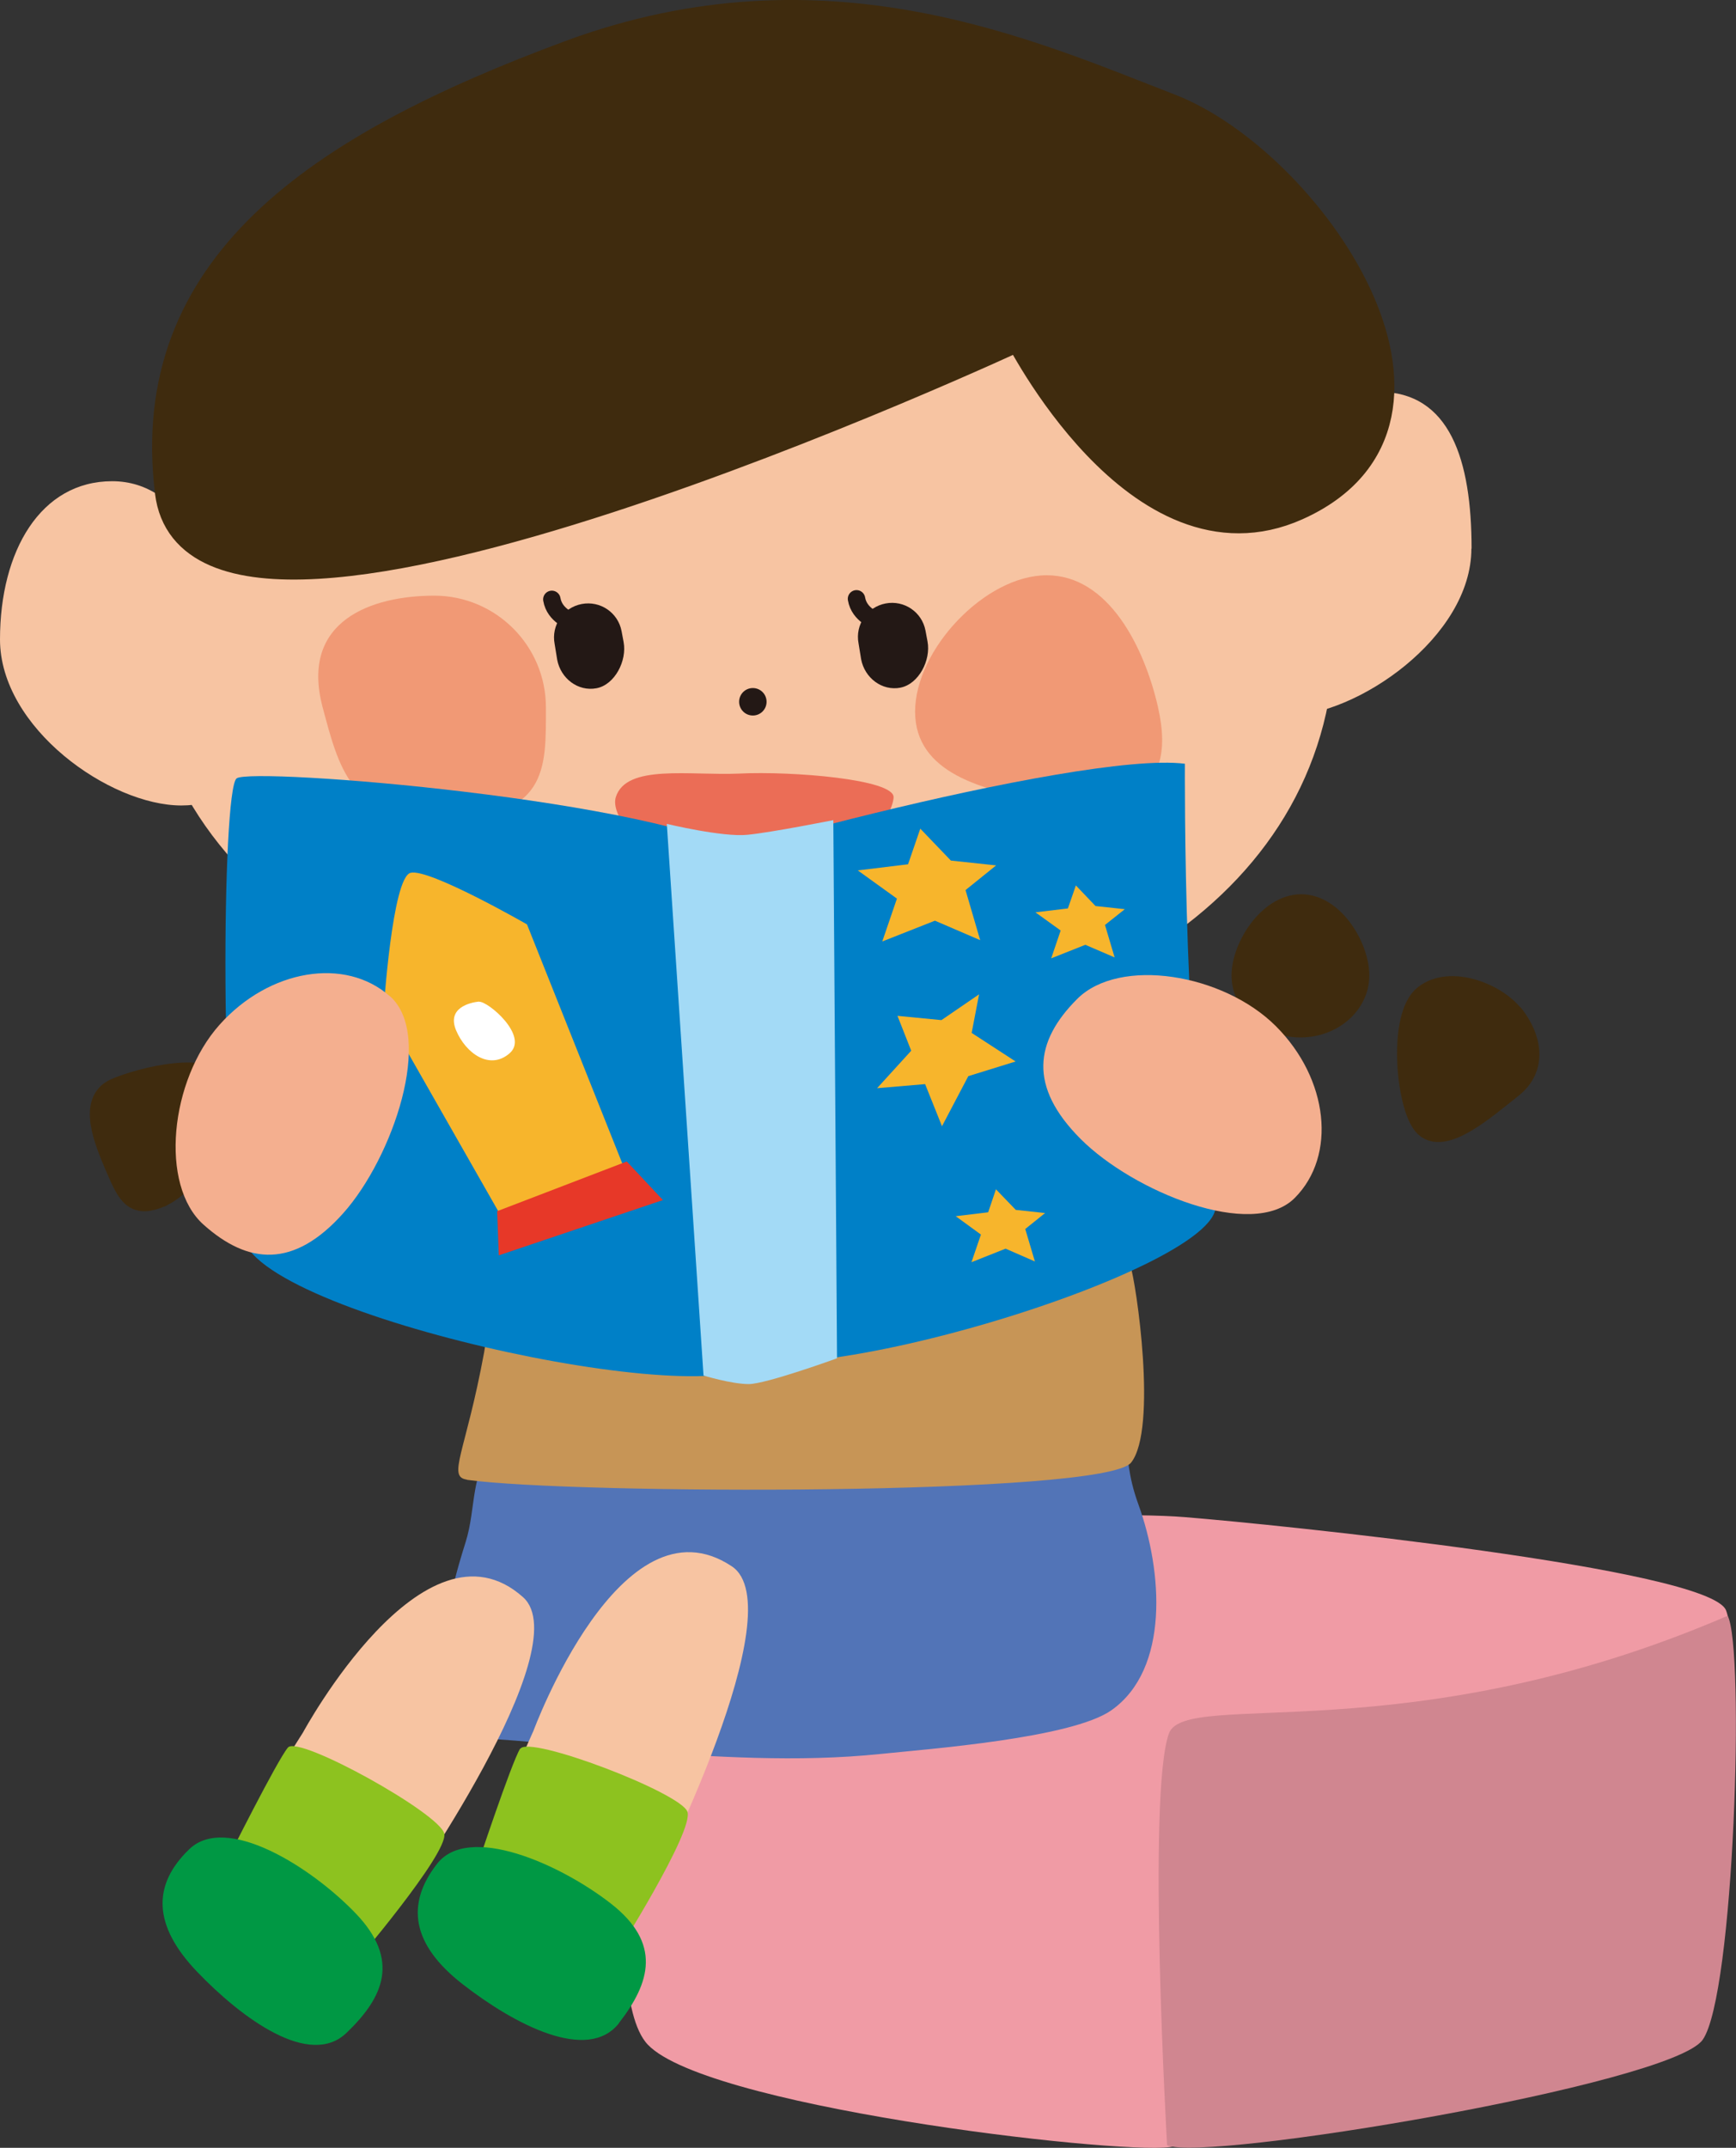 <?xml version="1.0" encoding="UTF-8"?>
<svg id="_レイヤー_2" data-name="レイヤー 2" xmlns="http://www.w3.org/2000/svg" width="93.62" height="115.78" viewBox="0 0 93.62 115.78">
  <rect x="0" y="0" width="93.62" height="115.78" fill="#333333" stroke="none"/>
  <defs>
    <style>
      .cls-1 {
        fill: #231815;
      }

      .cls-2 {
        fill: #fff;
      }

      .cls-3 {
        fill: #f09ba5;
      }

      .cls-4 {
        stroke-width: 1.41px;
      }

      .cls-4, .cls-5, .cls-6 {
        stroke-linecap: round;
        stroke-linejoin: round;
      }

      .cls-4, .cls-6 {
        fill: #3f2b0e;
        stroke: #3f2b0e;
      }

      .cls-7 {
        fill: #009844;
      }

      .cls-8 {
        fill: #d08690;
      }

      .cls-9 {
        fill: #c30d23;
      }

      .cls-10 {
        fill: #c79556;
      }

      .cls-11 {
        fill: #e73828;
      }

      .cls-5 {
        fill: none;
        stroke: #231815;
        stroke-width: .94px;
      }

      .cls-12 {
        fill: #f4af8f;
      }

      .cls-13 {
        fill: #f7c4a2;
      }

      .cls-14 {
        fill: #f7b52c;
      }

      .cls-6 {
        stroke-width: 1.99px;
      }

      .cls-15 {
        fill: #0080c7;
      }

      .cls-16 {
        fill: #a3daf6;
      }

      .cls-17 {
        fill: #5274b7;
      }

      .cls-18 {
        fill: #eb6d56;
      }

      .cls-19 {
        fill: #8dc21f;
      }

      .cls-20 {
        fill: #f19975;
      }
    </style>
  </defs>
  <g id="_レイヤー_1-2" data-name="レイヤー 1">
    <g>
      <path class="cls-13" d="M71.99,34.05c0,14.04-13.66,22.56-31.39,22.56S7.77,48.1,7.77,34.05,22.15,8.63,39.88,8.63s32.11,11.38,32.11,25.43Z"/>
      <g>
        <path class="cls-3" d="M35.06,89.97s-2.91,16.65-.26,20.09c2.64,3.44,25.24,6.08,28.28,5.68,3.04-.4,24.98-4.23,27.62-5.68,2.64-1.45,3.3-21.01,2.38-23.26-.93-2.25-24.32-4.63-29.21-5.02-4.89-.4-27.36,0-28.81,8.19Z"/>
        <path class="cls-10" d="M28.94,77.58l-.4,8.46s28.23,8.17,29.47-1.59c.93-7.27-.4-13.88-.4-13.88l-28.68,7Z"/>
        <path class="cls-17" d="M26.7,78.24c-1.34.87-1,3.03-1.59,4.89-1.01,3.21-1.39,5.22-.74,8.53.12.61.27,1.26.75,1.65.43.35,1.02.4,1.58.44,3.08.21,4.22.42,7.3.64,4.49.31,9,.62,13.47.16,2.61-.27,10.33-.85,12.47-2.36,3.14-2.22,2.76-7.49,1.45-11.1-1.19-3.27.33-3.62-3.04-4.49s-14.77-1.54-18.22-1.11c-4.48.56-9.45.19-13.43,2.76Z"/>
        <path class="cls-10" d="M25.18,79.76c-1.08-.15-.07-1.45.93-6.87.82-4.46-2.31-7.39-.7-10.4,1.84-3.44,4.02-5.64,5.59-6.59,5.11-3.11,10.7-.76,19.78.57,2.27.33,4.87,1.62,6.74,4.01,2.8,3.59,2.6,2.25,3.42,7.66.34,1.01,1.49,8.89.06,10.7-1.43,1.8-30.13,1.72-35.82.93Z"/>
        <polygon class="cls-2" points="34.72 60.2 41.89 70.37 48.13 60.84 44.97 57.4 38.95 56.61 34.72 60.2"/>
        <path class="cls-2" d="M34.15,54.89s-1.78,6.7-.65,7.32c1.12.62,9.69-5.78,9.69-5.78l-9.03-1.54Z"/>
        <path class="cls-2" d="M48.99,54.82s.84,6.42.07,7.27c-.77.85-8.34-5.25-8.34-5.25l8.27-2.02Z"/>
        <path class="cls-13" d="M11.93,35.25c0,4.78,1.71,8.17-2.15,8.17S0,39.24,0,34.47s2.19-8.53,6.05-8.53,5.88,4.54,5.88,9.32Z"/>
        <path class="cls-13" d="M79.35,29.57c0,4.78-6.18,9.03-10.03,9.03s-3.15-4.83-3.15-9.6,4.31-7.88,8.17-7.88,5.02,3.68,5.02,8.46Z"/>
        <path class="cls-6" d="M62.96,6.01c-7.45-2.87-18.45-7.91-32.11-2.87C17.2,8.19,7.88,14.53,9.35,26.51c1.47,11.98,45.71-8.67,45.71-8.67,0,0,6.46,12.97,14.78,9.24,10.06-4.51.57-18.21-6.88-21.07Z"/>
        <path class="cls-1" d="M32.17,37.1h0c-1,.19-1.93-.53-2.12-1.53l-.14-.86c-.19-1,.46-1.96,1.46-2.15h0c1-.19,1.96.46,2.15,1.46l.11.59c.19,1-.47,2.3-1.46,2.49Z"/>
        <g>
          <path class="cls-20" d="M62.45,38.13c1.15,5-2.35,5.72-6.13,5.05-3.28-.57-6.97-1.49-6.97-4.82s3.77-7.35,7.1-7.35,5.26,3.87,6,7.11Z"/>
          <path class="cls-20" d="M29.44,38.13c0,3.32.17,6.13-6.02,6.02-4.52-.08-5.16-2.81-6.02-6.02-1.25-4.71,2.7-6.02,6.02-6.02s6.02,2.7,6.02,6.02Z"/>
        </g>
        <path class="cls-18" d="M33.21,42.97c.56-1.8,4.01-1.15,6.66-1.27,2.87-.14,8.32.31,8.32,1.27s-2.44,5.23-6.38,6.05c-3.34.7-9.16-4.25-8.6-6.05Z"/>
        <path class="cls-4" d="M73.14,52.58c0,1.46-1.35,2.64-3.01,2.64s-3.01-1.18-3.01-2.64,1.39-3.67,3.05-3.67,2.97,2.21,2.97,3.67Z"/>
        <path class="cls-4" d="M81.51,54.81c.9,1.15,1.25,2.68-.06,3.71-1.31,1.03-3.69,3.15-4.59,2.01-.9-1.15-1.27-5.74.04-6.76,1.31-1.03,3.7-.1,4.6,1.05Z"/>
        <path class="cls-4" d="M18,59.67c-1.41-.38-3.44-2.72-3.02-4.32s1.92-2.6,3.33-2.23c1.41.38,3.19,2.29,2.76,3.89s-1.66,3.03-3.07,2.66Z"/>
        <path class="cls-4" d="M8.66,64.36c-1.34.57-1.61.07-2.27-1.46-.66-1.53-1.45-3.5-.11-4.08s5.13-1.55,5.79-.02-2.07,4.98-3.41,5.55Z"/>
        <g>
          <path class="cls-9" d="M41.56,57.61s-4.91-2.5-5.62-1.64-.15,6.13.32,6.84c.47.72,5.4-3.14,5.79-3.21.39-.07,4.35,2.6,4.79,2.65s1.18-5.01,1.06-5.85c-.12-.84-5.73.73-6.34,1.21Z"/>
          <path class="cls-9" d="M37.68,61.63s.96,1.39,1.96,1.39l2.05-3.2s1.91,3.2,2.82,3.15c.91-.05,1.62-2.82,1.62-2.82l-2.58-1-2.68-.14-3.2,2.63Z"/>
        </g>
        <path class="cls-1" d="M41.34,37.83c0,.41-.33.74-.74.74s-.74-.33-.74-.74.33-.74.74-.74.74.33.74.74Z"/>
        <path class="cls-1" d="M48.56,37.07h0c-1,.19-1.93-.53-2.12-1.53l-.14-.86c-.19-1,.46-1.96,1.46-2.15h0c1-.19,1.96.46,2.15,1.46l.11.59c.19,1-.47,2.3-1.47,2.49Z"/>
        <g>
          <path class="cls-13" d="M16.34,93.39s6.53-12.07,11.87-7.29c3.04,2.72-6.56,16.3-6.56,16.3l-7.66-5.29,2.35-3.72Z"/>
          <path class="cls-19" d="M15.53,94.2c.57-.68,8.22,3.57,8.43,4.65s-4.95,7.12-4.95,7.12l-6.76-5.69s2.7-5.4,3.28-6.08Z"/>
          <path class="cls-7" d="M18.69,109.58c-1.99,1.92-5.64-.77-8.05-3.28-2.41-2.51-2.43-4.7-.43-6.62,1.99-1.92,6.56.95,8.97,3.46,2.41,2.51,1.51,4.52-.48,6.43Z"/>
        </g>
        <g>
          <path class="cls-13" d="M28.75,93.35s4.73-12.89,10.71-8.92c3.4,2.25-4.16,17.07-4.16,17.07l-8.34-4.14,1.79-4.02Z"/>
          <path class="cls-19" d="M28.06,94.27c.47-.75,8.64,2.36,9.01,3.39.37,1.04-3.88,7.75-3.88,7.75l-7.51-4.66s1.9-5.73,2.37-6.49Z"/>
          <path class="cls-7" d="M33.39,109.05c-1.7,2.18-5.69.05-8.44-2.09-2.75-2.14-3.08-4.31-1.38-6.49s6.62,0,9.37,2.14c2.75,2.14,2.14,4.26.44,6.44Z"/>
        </g>
        <path class="cls-5" d="M47.28,33.47s-.94-.3-1.09-1.19"/>
        <path class="cls-5" d="M30.85,33.5s-.94-.3-1.09-1.19"/>
        <g>
          <path class="cls-15" d="M65.52,64.8c-1.73-5.18-1.62-23.63-1.62-23.63-5.73-.72-29.15,5.66-29.63,6.57-.48.91.85,21.44,3.86,24.88,3.01,3.44,28.54-4.38,27.39-7.82Z"/>
          <path class="cls-15" d="M41.04,73.02c.63-5.42-.53-26.83-.53-26.83-4.89-3.08-26.94-4.85-27.75-4.23s-.91,20.43.36,24.82,27.5,9.84,27.92,6.23Z"/>
        </g>
        <path class="cls-12" d="M69.82,64.58c-2.28,2.28-8.7-.34-11.54-3.18-2.84-2.84-2.47-5.27-.19-7.55,2.28-2.28,7.88-1.37,10.72,1.47,2.84,2.84,3.29,6.98,1.01,9.26Z"/>
        <path class="cls-8" d="M62.94,115.64s-1.09-18.93.1-22.2c.88-2.41,12.89,1.09,30.13-6.34.93,1.72.36,20.45-1.35,22.86-1.72,2.41-26.89,6.61-28.88,5.68Z"/>
        <path class="cls-16" d="M35.95,44.41s3.04.73,4.36.59c1.32-.13,4.63-.79,4.63-.79l.2,29.01s-3.83,1.39-4.76,1.39-2.44-.46-2.44-.46l-1.98-29.74Z"/>
        <path class="cls-14" d="M22.14,47.05c.99-.26,6.28,2.78,6.28,2.78l5.48,13.74-6.54,2.58-6.67-11.7s.46-7.14,1.45-7.4Z"/>
        <path class="cls-2" d="M25.83,53.99c-.47.05-1.75.33-1.23,1.56.52,1.23,1.81,2.16,2.88,1.23,1.07-.93-1.18-2.83-1.65-2.78Z"/>
        <polygon class="cls-11" points="26.81 65.29 33.8 62.61 35.75 64.69 26.9 67.67 26.81 65.29"/>
        <path class="cls-12" d="M21.03,53.7c2.4,2.14.15,8.71-2.52,11.7s-5.13,2.76-7.53.62-1.81-7.79.86-10.78c2.67-2.99,6.78-3.68,9.19-1.53Z"/>
        <polygon class="cls-14" points="48.97 46.59 46.26 46.92 48.37 48.44 47.58 50.75 50.42 49.63 52.86 50.68 52.07 47.98 53.72 46.65 51.28 46.39 49.63 44.67 48.97 46.59"/>
        <polygon class="cls-14" points="49.14 56.64 47.3 58.66 49.89 58.44 50.8 60.71 52.22 58.01 54.77 57.22 52.4 55.68 52.8 53.6 50.77 54.99 48.4 54.76 49.14 56.64"/>
        <polygon class="cls-14" points="57.59 48.97 55.84 49.18 57.2 50.16 56.69 51.66 58.53 50.93 60.11 51.61 59.59 49.86 60.66 49.01 59.08 48.84 58.02 47.73 57.59 48.97"/>
        <polygon class="cls-14" points="53.29 65.35 51.54 65.56 52.9 66.55 52.39 68.04 54.23 67.31 55.81 68 55.29 66.25 56.36 65.39 54.78 65.22 53.71 64.11 53.29 65.35"/>
      </g>
    </g>
  </g>
</svg>